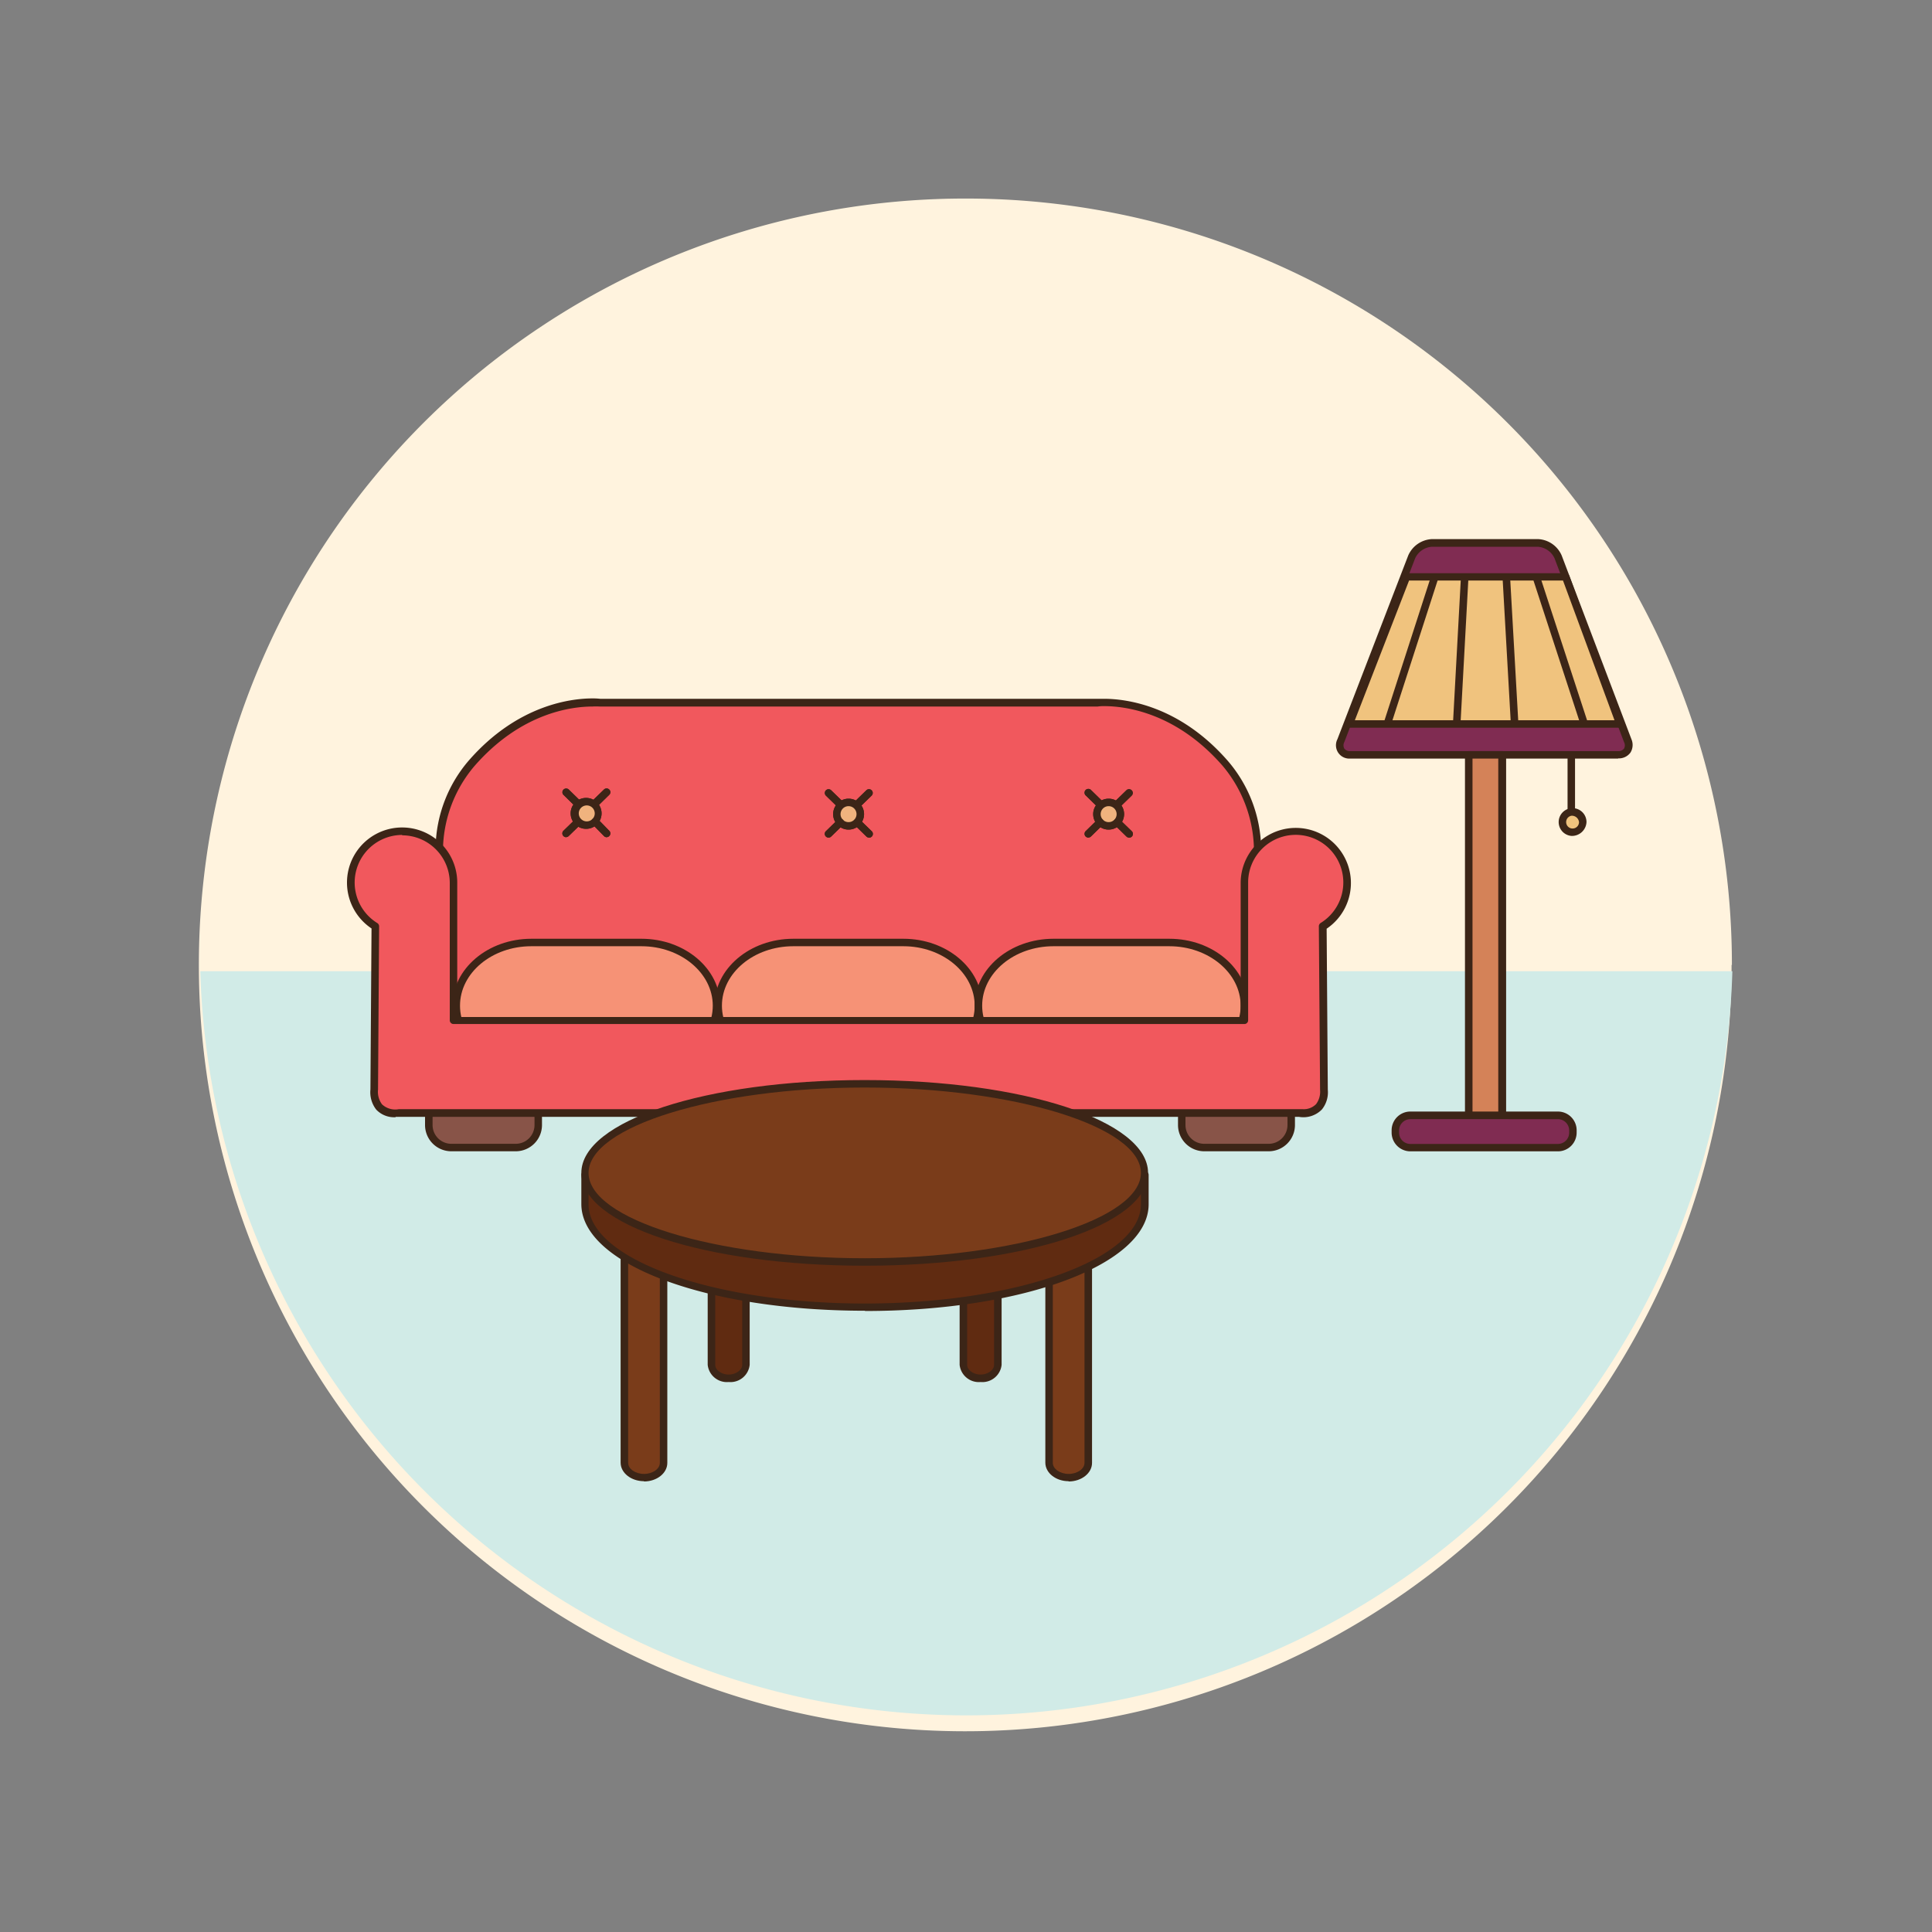 <svg id="living_room" data-name="living room" xmlns="http://www.w3.org/2000/svg" viewBox="0 0 300 300"><rect x="0" y="0" width="300" height="300" fill="#808080" stroke="none"/><defs><style>.cls-1{fill:#fff3de;}.cls-2{fill:#d1ebe7;}.cls-3{fill:#f1585d;}.cls-4{fill:#3c2517;}.cls-5{fill:#885448;}.cls-6{fill:#f69276;}.cls-7{fill:#f0b37e;}.cls-8{fill:#802c52;}.cls-9{fill:#f0c37e;}.cls-10{fill:#d48258;}.cls-11{fill:#7a3c1a;}.cls-12{fill:#602b11;}</style></defs><title>living room</title><path class="cls-1" d="M268.88,149.83a119,119,0,1,1-118.95-119,118.94,118.94,0,0,1,119,119"/><path class="cls-2" d="M269,150.81a119,119,0,0,1-237.9,0"/><path class="cls-3" d="M68.21,131.59a21,21,0,0,1,5-13.09c9.35-10.75,19.94-9.42,19.94-9.42h77.18s10.59-1.33,19.94,9.42a21,21,0,0,1,5,13.08l.94,18,2.44,18.74-85.48-5.66-31.28,1.75-19-1"/><path class="cls-4" d="M198.63,168.88h0l-85.48-5.66L81.9,165l-19.1-1a.57.57,0,0,1-.42-.21.6.6,0,0,1-.12-.47l5.38-31.82a21.25,21.25,0,0,1,5.12-13.37c7.59-8.73,16-9.68,19.22-9.68a10.11,10.11,0,0,1,1.23.06l77.1,0s.44,0,1.16,0c3.25,0,11.63.95,19.22,9.68a21.35,21.35,0,0,1,5.14,13.48l.94,17.93,2.43,18.7a.54.54,0,0,1-.15.47.57.57,0,0,1-.42.19m-85.51-6.83L198,167.67l-2.35-18-.94-18a20.67,20.67,0,0,0-4.85-12.74c-7.28-8.37-15.26-9.28-18.35-9.28a6.44,6.44,0,0,0-1.07.06H93.14a10.87,10.87,0,0,0-1.16,0c-3.09,0-11.06.9-18.34,9.28a20.5,20.5,0,0,0-4.85,12.68l-5.27,31.29,18.38.94Z"/><path class="cls-5" d="M200.46,174.7a3.51,3.51,0,0,1-3.5,3.5H187a3.52,3.52,0,0,1-3.5-3.5v-1.09a3.52,3.52,0,0,1,3.5-3.5h10a3.51,3.51,0,0,1,3.5,3.5"/><path class="cls-4" d="M197,178.77H187a4.08,4.08,0,0,1-4.08-4.07v-1.09a4.09,4.09,0,0,1,4.08-4.08h10a4.09,4.09,0,0,1,4.08,4.08v1.09a4.08,4.08,0,0,1-4.08,4.07m-10-8.07a2.92,2.92,0,0,0-2.92,2.91v1.09a2.92,2.92,0,0,0,2.92,2.91h10a2.92,2.92,0,0,0,2.92-2.91v-1.09A2.92,2.92,0,0,0,197,170.7Z"/><path class="cls-5" d="M83.6,174.7a3.51,3.51,0,0,1-3.49,3.5h-10a3.51,3.51,0,0,1-3.49-3.5v-1.09a3.51,3.51,0,0,1,3.49-3.5h10a3.51,3.51,0,0,1,3.49,3.5"/><path class="cls-4" d="M80.11,178.77h-10A4.08,4.08,0,0,1,66,174.7v-1.09a4.09,4.09,0,0,1,4.08-4.08h10a4.1,4.1,0,0,1,4.08,4.08v1.09a4.08,4.08,0,0,1-4.08,4.07m-10-8.07a2.92,2.92,0,0,0-2.91,2.91v1.09a2.92,2.92,0,0,0,2.91,2.91h10A2.92,2.92,0,0,0,83,174.7v-1.09a2.92,2.92,0,0,0-2.91-2.91Z"/><path class="cls-6" d="M111.26,156.16c0,5.39-5.25,9.81-11.66,9.81H82.5c-6.41,0-11.65-4.42-11.65-9.81s5.24-9.81,11.65-9.81H99.6c6.41,0,11.66,4.41,11.66,9.81"/><path class="cls-4" d="M99.6,166.55H82.5c-6.74,0-12.24-4.66-12.24-10.39s5.5-10.39,12.24-10.39H99.6c6.75,0,12.24,4.66,12.24,10.39s-5.49,10.39-12.24,10.39M82.5,146.93c-6.1,0-11.07,4.14-11.07,9.23s5,9.22,11.07,9.22H99.6c6.11,0,11.08-4.13,11.08-9.22s-5-9.23-11.08-9.23Z"/><path class="cls-6" d="M151.94,156.16c0,5.39-5.25,9.81-11.66,9.81h-17.1c-6.42,0-11.66-4.42-11.66-9.81s5.24-9.81,11.66-9.81h17.1c6.41,0,11.66,4.41,11.66,9.81"/><path class="cls-4" d="M140.28,166.55h-17.1c-6.75,0-12.24-4.66-12.24-10.39s5.49-10.39,12.24-10.39h17.1c6.75,0,12.24,4.66,12.24,10.39s-5.49,10.39-12.24,10.39m-17.1-19.62c-6.11,0-11.08,4.14-11.08,9.23s5,9.22,11.08,9.22h17.1c6.11,0,11.07-4.13,11.07-9.22s-5-9.23-11.07-9.23Z"/><path class="cls-6" d="M193.24,156.16c0,5.39-5.25,9.81-11.66,9.81h-18c-6.41,0-11.65-4.42-11.65-9.81s5.24-9.81,11.65-9.81h18c6.41,0,11.66,4.41,11.66,9.81"/><path class="cls-4" d="M181.58,166.55h-18c-6.75,0-12.24-4.66-12.24-10.39s5.49-10.39,12.24-10.39h18c6.75,0,12.23,4.66,12.23,10.39s-5.48,10.39-12.23,10.39m-18-19.62c-6.1,0-11.07,4.14-11.07,9.23s5,9.22,11.07,9.22h18c6.1,0,11.07-4.13,11.07-9.22s-5-9.23-11.07-9.23Z"/><path class="cls-3" d="M62,172.87c-4.35.36-3.87-3.62-3.87-3.62l.18-25.35a8,8,0,1,1,12.14-6.8v21.4H193.24V137.1a8,8,0,1,1,12.14,6.8l.18,25.35s.48,4-3.87,3.62"/><path class="cls-4" d="M61.43,173.48a3.83,3.83,0,0,1-3-1.17,4.37,4.37,0,0,1-.91-3.14l.17-25A8.56,8.56,0,1,1,71,137.1v20.82H192.65V137.1A8.56,8.56,0,1,1,206,144.21l.18,25a4.25,4.25,0,0,1-.91,3.06,4,4,0,0,1-3.59,1.15H62a4.5,4.5,0,0,1-.54,0m1-43.77a7.39,7.39,0,0,0-3.86,13.69.6.6,0,0,1,.27.5l-.17,25.35a3.24,3.24,0,0,0,.62,2.29,3,3,0,0,0,2.61.75H201.69l.55,0a2.69,2.69,0,0,0,2.12-.78,3.22,3.22,0,0,0,.62-2.21l-.19-25.42a.61.61,0,0,1,.28-.5,7.39,7.39,0,1,0-11.26-6.3v21.4a.58.58,0,0,1-.57.59H70.42a.58.58,0,0,1-.58-.59V137.1a7.4,7.4,0,0,0-7.39-7.39"/><path class="cls-4" d="M91,128.7a2.4,2.4,0,1,1,2.41-2.39A2.39,2.39,0,0,1,91,128.7m0-3.63a1.24,1.24,0,0,0,0,2.47,1.24,1.24,0,1,0,0-2.47"/><path class="cls-4" d="M94.2,130a.58.58,0,0,1-.41-.17L92,128a.58.58,0,0,1,.82-.83L94.6,129a.57.57,0,0,1,0,.82.59.59,0,0,1-.42.18"/><path class="cls-4" d="M89.75,125.39a.57.57,0,0,1-.41-.16l-1.84-1.8a.58.58,0,0,1,0-.82.59.59,0,0,1,.83,0l1.83,1.79a.57.57,0,0,1,0,.82.55.55,0,0,1-.41.18"/><path class="cls-4" d="M87.91,130a.59.59,0,0,1-.42-.18.58.58,0,0,1,0-.82l1.84-1.79a.57.57,0,0,1,.82,0,.58.58,0,0,1,0,.82l-1.84,1.79a.6.6,0,0,1-.41.17"/><path class="cls-4" d="M92.36,125.39a.59.59,0,0,1-.42-.18.58.58,0,0,1,0-.82l1.84-1.79a.58.58,0,0,1,.82,0,.56.56,0,0,1,0,.82l-1.83,1.8a.59.59,0,0,1-.41.16"/><path class="cls-4" d="M131.77,128.82a2.4,2.4,0,1,1,2.4-2.4,2.41,2.41,0,0,1-2.4,2.4m0-3.64a1.24,1.24,0,1,0,1.23,1.24,1.24,1.24,0,0,0-1.23-1.24"/><path class="cls-4" d="M134.94,130.06a.57.57,0,0,1-.4-.16l-1.84-1.8a.58.58,0,0,1,0-.82.57.57,0,0,1,.82,0l1.84,1.79a.58.58,0,0,1-.41,1"/><path class="cls-4" d="M130.5,125.51a.58.58,0,0,1-.41-.17l-1.84-1.79a.59.59,0,0,1,0-.83.58.58,0,0,1,.82,0l1.84,1.79a.59.59,0,0,1,0,.83.55.55,0,0,1-.41.18"/><path class="cls-4" d="M128.66,130.06a.58.58,0,0,1-.41-1l1.84-1.79a.58.58,0,0,1,.81.83l-1.84,1.8a.57.57,0,0,1-.4.16"/><path class="cls-4" d="M133.11,125.51a.58.58,0,0,1-.42-.18.59.59,0,0,1,0-.83l1.84-1.79a.58.58,0,0,1,.81.84l-1.84,1.79a.58.58,0,0,1-.4.17"/><path class="cls-4" d="M172.15,128.82a2.4,2.4,0,1,1,2.4-2.4,2.41,2.41,0,0,1-2.4,2.4m0-3.64a1.24,1.24,0,1,0,1.24,1.24,1.24,1.24,0,0,0-1.24-1.24"/><path class="cls-4" d="M175.33,130.06a.57.57,0,0,1-.41-.16l-1.84-1.8a.58.58,0,0,1,0-.82.57.57,0,0,1,.82,0l1.84,1.79a.58.58,0,0,1-.4,1"/><path class="cls-4" d="M170.88,125.51a.63.63,0,0,1-.42-.17l-1.83-1.79a.59.59,0,1,1,.82-.84l1.83,1.79a.59.59,0,0,1,0,.83.55.55,0,0,1-.41.18"/><path class="cls-4" d="M169,130.06a.63.63,0,0,1-.42-.17.59.59,0,0,1,0-.83l1.83-1.79a.59.59,0,0,1,.83,0,.57.57,0,0,1,0,.82l-1.84,1.8a.57.57,0,0,1-.4.16"/><path class="cls-4" d="M173.49,125.51a.58.58,0,0,1-.42-.18.59.59,0,0,1,0-.83l1.84-1.79a.58.58,0,0,1,.81.84l-1.84,1.79a.58.58,0,0,1-.4.17"/><path class="cls-7" d="M92.84,126.31A1.82,1.82,0,1,1,91,124.49a1.81,1.81,0,0,1,1.82,1.82"/><path class="cls-4" d="M91,128.7a2.4,2.4,0,1,1,2.41-2.39A2.39,2.39,0,0,1,91,128.7m0-3.63a1.24,1.24,0,0,0,0,2.47,1.24,1.24,0,1,0,0-2.47"/><line class="cls-7" x1="92.36" y1="127.57" x2="94.2" y2="129.37"/><path class="cls-4" d="M94.2,130a.58.58,0,0,1-.41-.17L92,128a.58.58,0,0,1,.82-.83L94.6,129a.57.57,0,0,1,0,.82.59.59,0,0,1-.42.18"/><line class="cls-7" x1="87.91" y1="123.02" x2="89.75" y2="124.81"/><path class="cls-4" d="M89.75,125.39a.57.57,0,0,1-.41-.16l-1.84-1.8a.58.58,0,0,1,0-.82.59.59,0,0,1,.83,0l1.83,1.79a.57.57,0,0,1,0,.82.55.55,0,0,1-.41.18"/><line class="cls-7" x1="89.75" y1="127.57" x2="87.91" y2="129.37"/><path class="cls-4" d="M87.91,130a.59.59,0,0,1-.42-.18.58.58,0,0,1,0-.82l1.84-1.79a.57.57,0,0,1,.82,0,.58.58,0,0,1,0,.82l-1.84,1.79a.6.6,0,0,1-.41.17"/><line class="cls-7" x1="94.2" y1="123.02" x2="92.36" y2="124.81"/><path class="cls-4" d="M92.36,125.39a.59.59,0,0,1-.42-.18.58.58,0,0,1,0-.82l1.84-1.79a.58.58,0,0,1,.82,0,.56.56,0,0,1,0,.82l-1.83,1.8a.59.59,0,0,1-.41.16"/><path class="cls-7" d="M133.59,126.42a1.82,1.82,0,1,1-1.82-1.82,1.82,1.82,0,0,1,1.82,1.82"/><path class="cls-4" d="M131.77,128.82a2.4,2.4,0,1,1,2.4-2.4,2.41,2.41,0,0,1-2.4,2.4m0-3.64a1.24,1.24,0,1,0,1.23,1.24,1.24,1.24,0,0,0-1.23-1.24"/><line class="cls-7" x1="133.11" y1="127.69" x2="134.94" y2="129.48"/><path class="cls-4" d="M134.94,130.06a.57.57,0,0,1-.4-.16l-1.84-1.8a.58.58,0,0,1,0-.82.57.57,0,0,1,.82,0l1.84,1.79a.58.58,0,0,1-.41,1"/><line class="cls-7" x1="128.66" y1="123.13" x2="130.5" y2="124.92"/><path class="cls-4" d="M130.5,125.51a.58.58,0,0,1-.41-.17l-1.84-1.79a.59.59,0,0,1,0-.83.58.58,0,0,1,.82,0l1.84,1.79a.59.59,0,0,1,0,.83.55.55,0,0,1-.41.18"/><line class="cls-7" x1="130.5" y1="127.69" x2="128.66" y2="129.48"/><path class="cls-4" d="M128.66,130.06a.58.58,0,0,1-.41-1l1.84-1.79a.58.58,0,0,1,.81.83l-1.84,1.8a.57.57,0,0,1-.4.16"/><line class="cls-7" x1="134.94" y1="123.13" x2="133.11" y2="124.92"/><path class="cls-4" d="M133.11,125.51a.58.58,0,0,1-.42-.18.59.59,0,0,1,0-.83l1.84-1.79a.58.58,0,0,1,.81.84l-1.84,1.79a.58.58,0,0,1-.4.17"/><path class="cls-7" d="M174,126.42a1.82,1.82,0,1,1-1.82-1.82,1.81,1.81,0,0,1,1.82,1.82"/><path class="cls-4" d="M172.15,128.82a2.4,2.4,0,1,1,2.4-2.4,2.41,2.41,0,0,1-2.4,2.4m0-3.64a1.24,1.24,0,1,0,1.24,1.24,1.24,1.24,0,0,0-1.24-1.24"/><line class="cls-7" x1="173.49" y1="127.69" x2="175.33" y2="129.48"/><path class="cls-4" d="M175.33,130.06a.57.57,0,0,1-.41-.16l-1.84-1.8a.58.58,0,0,1,0-.82.57.57,0,0,1,.82,0l1.84,1.79a.58.58,0,0,1-.4,1"/><line class="cls-7" x1="169.04" y1="123.13" x2="170.88" y2="124.92"/><path class="cls-4" d="M170.88,125.51a.63.63,0,0,1-.42-.17l-1.83-1.79a.59.59,0,1,1,.82-.84l1.83,1.79a.59.59,0,0,1,0,.83.55.55,0,0,1-.41.18"/><line class="cls-7" x1="170.88" y1="127.69" x2="169.04" y2="129.48"/><path class="cls-4" d="M169,130.06a.63.63,0,0,1-.42-.17.59.59,0,0,1,0-.83l1.83-1.79a.59.59,0,0,1,.83,0,.57.57,0,0,1,0,.82l-1.84,1.8a.57.57,0,0,1-.4.16"/><line class="cls-7" x1="175.33" y1="123.13" x2="173.49" y2="124.92"/><path class="cls-4" d="M173.49,125.51a.58.58,0,0,1-.42-.18.59.59,0,0,1,0-.83l1.84-1.79a.58.58,0,0,1,.81.84l-1.84,1.79a.58.58,0,0,1-.4.17"/><path class="cls-8" d="M222.37,84.32a3.66,3.66,0,0,0-3.17,2.17l-11,28.54a1.49,1.49,0,0,0,1.49,2.18h41.59a1.51,1.51,0,0,0,1.51-2.18L241.93,86.49a3.65,3.65,0,0,0-3.16-2.17"/><path class="cls-4" d="M251.26,117.79H209.67a2.07,2.07,0,0,1-2-3l11-28.54a4.24,4.24,0,0,1,3.72-2.54h16.4a4.21,4.21,0,0,1,3.71,2.55l10.83,28.53a2.25,2.25,0,0,1-.16,2.08,2.22,2.22,0,0,1-1.89.89M222.37,84.9a3.09,3.09,0,0,0-2.63,1.8l-11,28.54a1.08,1.08,0,0,0,0,1,1.07,1.07,0,0,0,.92.39h41.59a1.08,1.08,0,0,0,.93-.39,1.06,1.06,0,0,0,0-1L241.39,86.7a3.07,3.07,0,0,0-2.62-1.8Z"/><polygon class="cls-9" points="218.4 89.54 209.53 112.36 251.53 112.4 243.12 89.54 218.4 89.54"/><path class="cls-4" d="M251.53,113h0l-42,0a.58.58,0,0,1-.54-.79l8.87-22.82a.57.57,0,0,1,.54-.38h24.72a.6.6,0,0,1,.55.38l8.41,22.87a.58.58,0,0,1-.07.54.57.57,0,0,1-.48.25m-41.15-1.21,40.32,0-8-21.7H218.8Z"/><rect class="cls-10" x="228.06" y="117.21" width="5.22" height="58.48"/><path class="cls-4" d="M233.28,176.27h-5.22a.58.58,0,0,1-.58-.58V117.21a.58.58,0,0,1,.58-.58h5.22a.58.58,0,0,1,.59.58v58.48a.58.58,0,0,1-.59.58m-4.63-1.16h4V117.79h-4Z"/><path class="cls-8" d="M244.25,175.86a2.35,2.35,0,0,1-2.33,2.34H219a2.35,2.35,0,0,1-2.33-2.34v-.35a2.34,2.34,0,0,1,2.33-2.33h22.91a2.34,2.34,0,0,1,2.33,2.33"/><path class="cls-4" d="M241.92,178.78H219a2.92,2.92,0,0,1-2.91-2.92v-.35A2.91,2.91,0,0,1,219,172.6h22.91a2.91,2.91,0,0,1,2.91,2.91v.35a2.91,2.91,0,0,1-2.91,2.92m-22.91-5a1.76,1.76,0,0,0-1.75,1.75v.35a1.75,1.75,0,0,0,1.75,1.75h22.91a1.75,1.75,0,0,0,1.75-1.75v-.35a1.76,1.76,0,0,0-1.75-1.75Z"/><rect class="cls-4" x="243.41" y="117.21" width="1.16" height="9.61"/><path class="cls-9" d="M245.76,127.65a1.79,1.79,0,1,1-1.77-1.56,1.67,1.67,0,0,1,1.77,1.56"/><path class="cls-4" d="M244,129.8a2.16,2.16,0,1,1,2.35-2.15A2.26,2.26,0,0,1,244,129.8m0-3.13a1,1,0,1,0,1.19,1,1.11,1.11,0,0,0-1.19-1"/><rect class="cls-4" x="207.17" y="100.39" width="23.92" height="1.17" transform="translate(55.68 278.45) rotate(-72.1)"/><rect class="cls-4" x="215.44" y="100.33" width="22.8" height="1.17" transform="translate(113.75 321.94) rotate(-86.89)"/><polygon class="cls-4" points="234.6 112.33 233.31 89.57 234.48 89.5 235.77 112.27 234.6 112.33"/><rect class="cls-4" x="241.67" y="88.95" width="1.17" height="23.95" transform="translate(-19.36 80.22) rotate(-18.09)"/><path class="cls-11" d="M103.05,227.16c0,1.27-1.36,2.29-3,2.29s-3-1-3-2.29V190.55c0-1.26,1.36-2.28,3-2.28s3,1,3,2.28"/><path class="cls-4" d="M100,230c-2,0-3.63-1.29-3.63-2.88V190.55c0-1.58,1.63-2.87,3.63-2.87s3.62,1.29,3.62,2.87v36.61c0,1.59-1.62,2.88-3.62,2.88m0-41.19c-1.34,0-2.46.78-2.46,1.7v36.61c0,.93,1.12,1.71,2.46,1.71s2.46-.78,2.46-1.71V190.55c0-.92-1.13-1.7-2.46-1.7"/><path class="cls-11" d="M169,227.16c0,1.27-1.37,2.29-3.05,2.29s-3-1-3-2.29V190.55c0-1.26,1.36-2.28,3-2.28s3.05,1,3.05,2.28"/><path class="cls-4" d="M165.94,230c-2,0-3.62-1.29-3.62-2.88V190.55c0-1.58,1.62-2.87,3.62-2.87s3.63,1.29,3.63,2.87v36.61c0,1.59-1.63,2.88-3.63,2.88m0-41.19c-1.33,0-2.46.78-2.46,1.7v36.61c0,.93,1.13,1.71,2.46,1.71s2.46-.78,2.46-1.71V190.55c0-.92-1.12-1.7-2.46-1.7"/><path class="cls-12" d="M115.83,211.93a2.76,2.76,0,0,1-5.35,0V178.46a2.76,2.76,0,0,1,5.35,0"/><path class="cls-4" d="M113.15,214.6a3,3,0,0,1-3.26-2.67V178.46a3.33,3.33,0,0,1,6.52,0v33.47a3,3,0,0,1-3.26,2.67m0-37.65c-1.13,0-2.09.69-2.09,1.51v33.47c0,.82,1,1.51,2.09,1.51s2.1-.69,2.1-1.51V178.46c0-.82-1-1.51-2.1-1.51"/><path class="cls-12" d="M155,211.93a2.76,2.76,0,0,1-5.35,0V178.46a2.76,2.76,0,0,1,5.35,0"/><path class="cls-4" d="M152.27,214.6a3,3,0,0,1-3.26-2.67V178.46a3.33,3.33,0,0,1,6.52,0v33.47a3,3,0,0,1-3.26,2.67m0-37.65c-1.13,0-2.09.69-2.09,1.51v33.47c0,.82,1,1.51,2.09,1.51s2.09-.69,2.09-1.51V178.46c0-.82-1-1.51-2.09-1.51"/><path class="cls-12" d="M177.74,187c0,8.83-19.46,16-43.47,16s-43.46-7.16-43.46-16v-4.52l24.82-2.31,62.11,2.31"/><path class="cls-4" d="M134.27,203.53c-24.7,0-44-7.28-44-16.57v-4.52a.59.59,0,0,1,.52-.59l24.83-2.29,62.18,2.29a.59.59,0,0,1,.56.59V187c0,9.29-19.35,16.57-44,16.57M91.39,183v4c0,8.49,19.24,15.41,42.88,15.41s42.89-6.92,42.89-15.41v-4l-61.55-2.28Z"/><path class="cls-11" d="M177.74,182.13c0,7.64-19.46,13.83-43.47,13.83s-43.46-6.19-43.46-13.83,19.46-13.84,43.46-13.84,43.47,6.19,43.47,13.84"/><path class="cls-4" d="M134.27,196.54c-24.7,0-44-6.33-44-14.41s19.34-14.42,44-14.42,44,6.33,44,14.42-19.35,14.41-44,14.41m0-27.67c-23.24,0-42.88,6.07-42.88,13.26s19.64,13.25,42.88,13.25,42.89-6.07,42.89-13.25-19.64-13.26-42.89-13.26"/></svg>